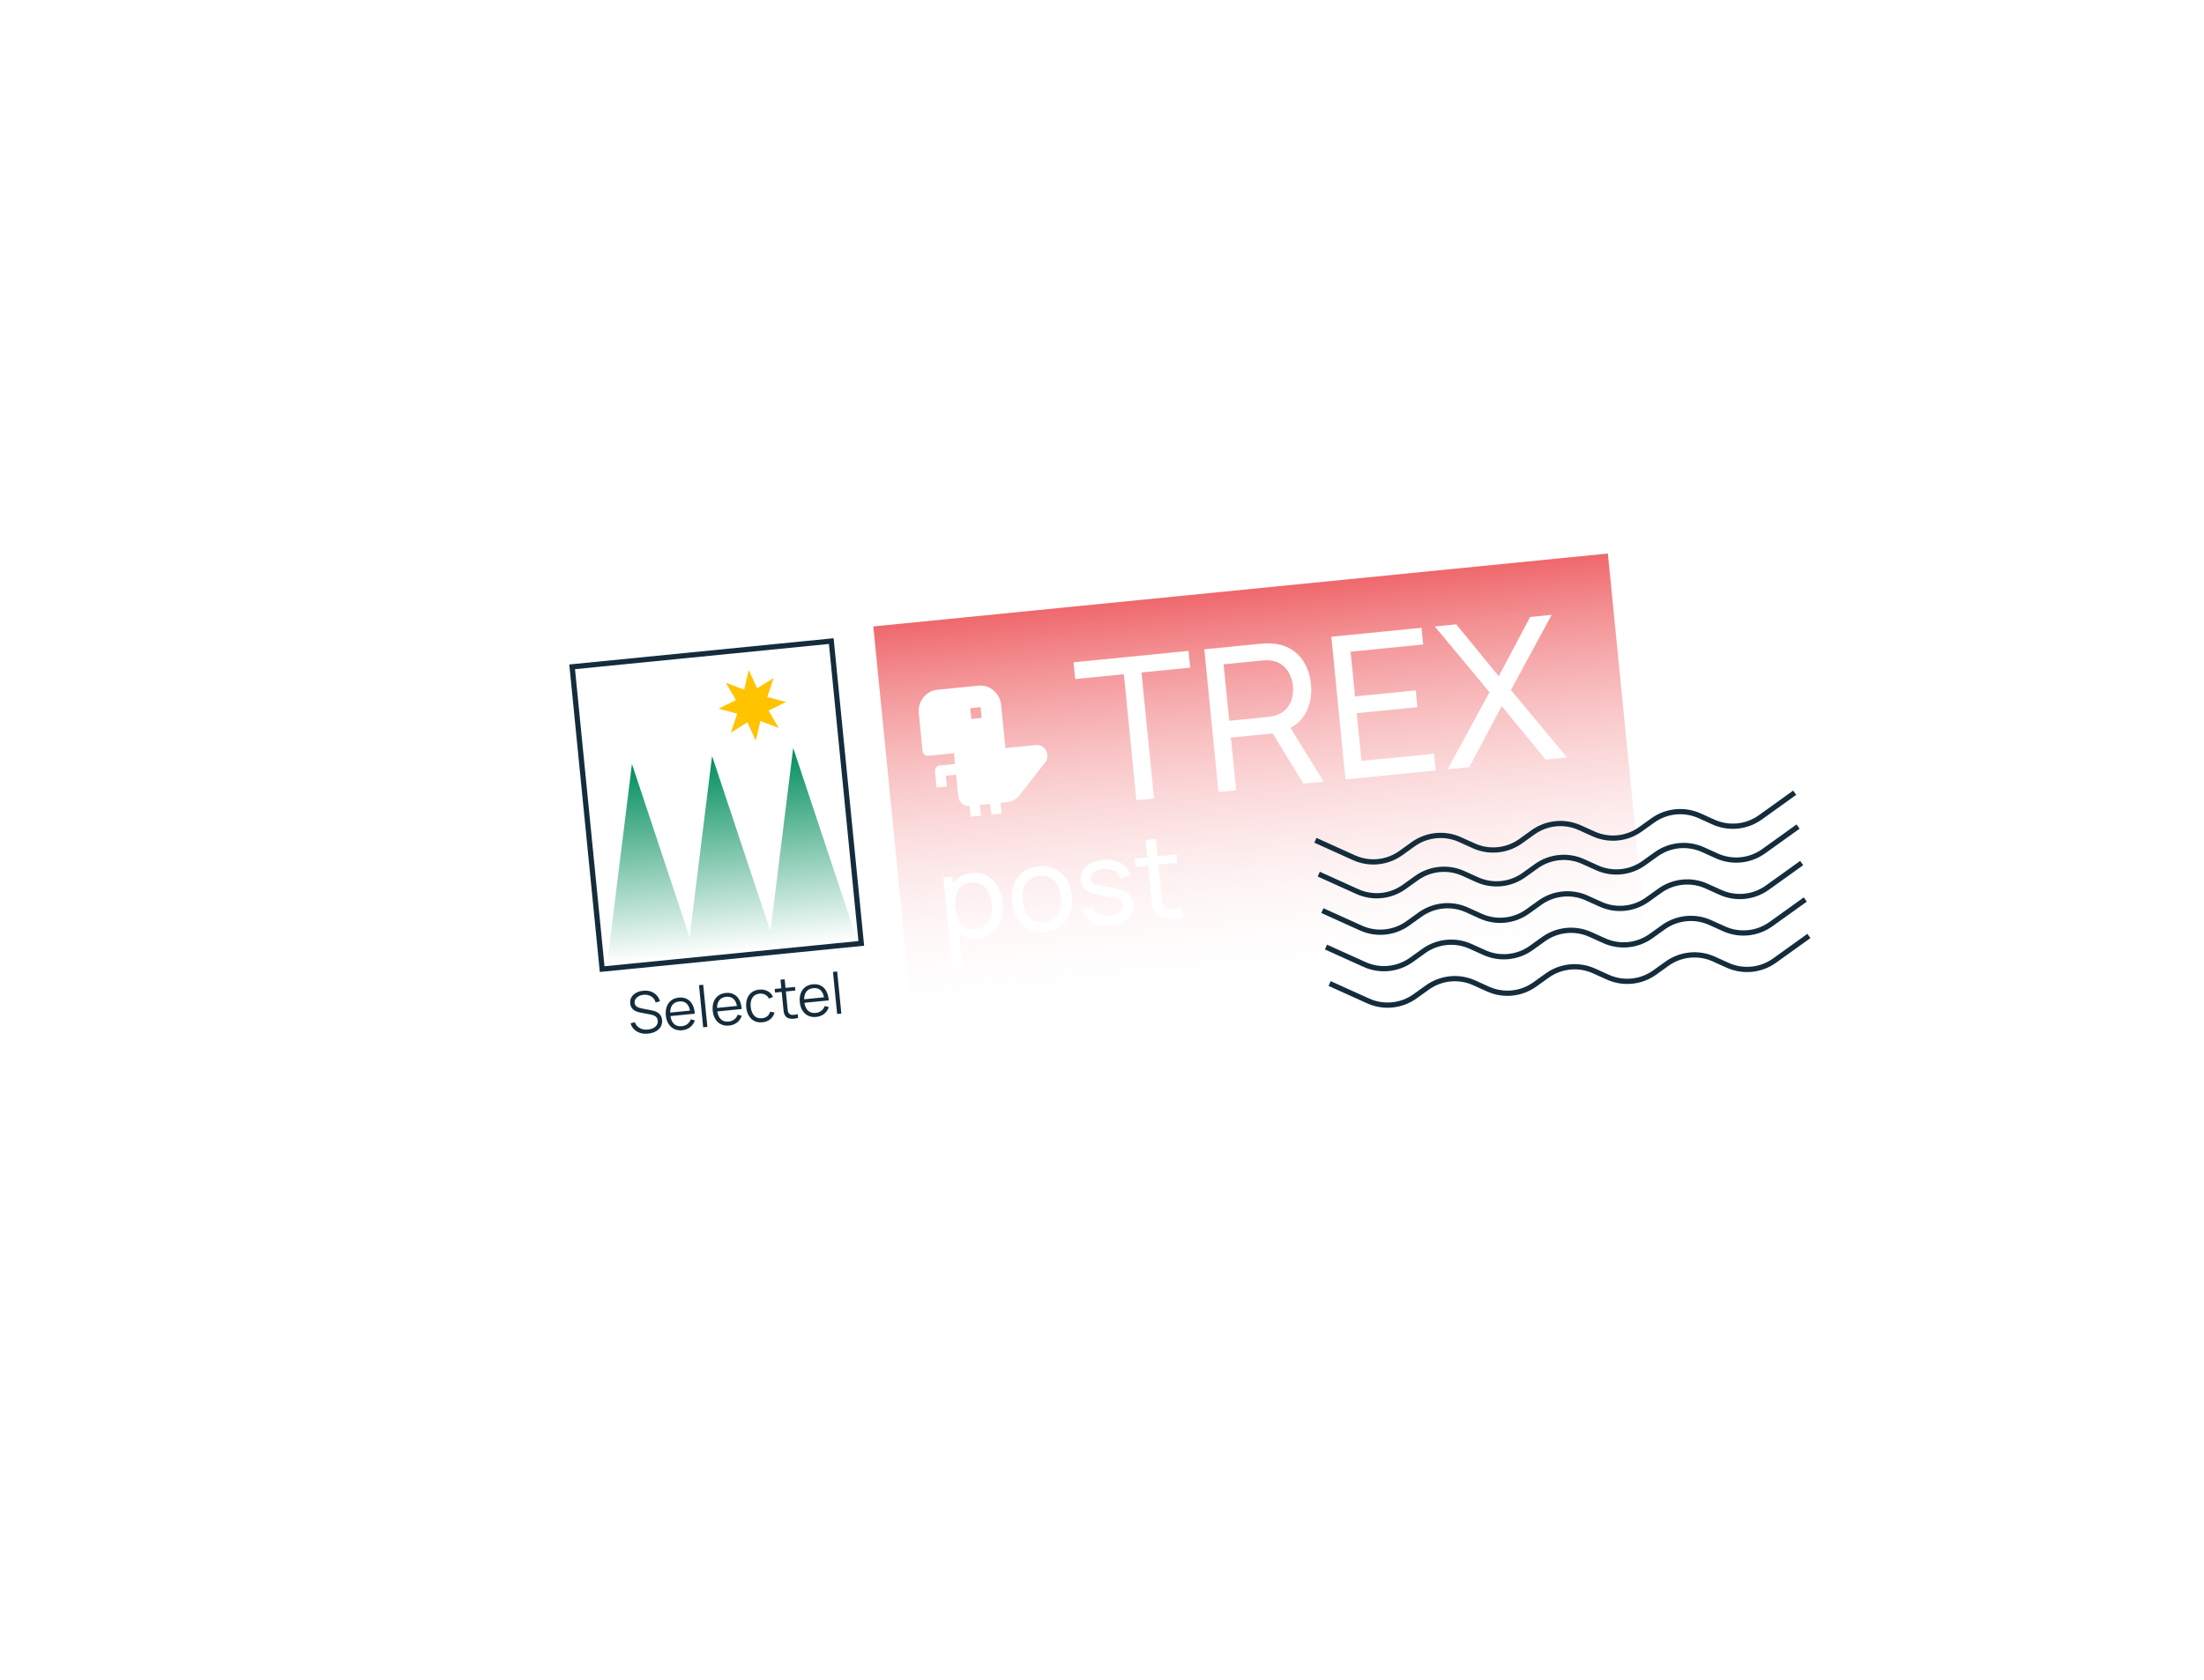 <?xml version="1.0" encoding="UTF-8"?> <svg xmlns="http://www.w3.org/2000/svg" width="421" height="321" viewBox="0 0 421 321" fill="none"><g filter="url(#filter0_d_3444_1661)"><path d="M324.429 190.851C324.192 188.461 326.497 186.271 329.571 185.966L328.94 179.609C325.865 179.914 323.175 178.219 322.938 175.83C322.701 173.441 325.005 171.251 328.08 170.945L327.449 164.588C324.374 164.893 321.684 163.199 321.447 160.81C321.209 158.421 323.514 156.23 326.589 155.925L325.958 149.568C322.883 149.873 320.193 148.179 319.955 145.789C319.718 143.4 322.023 141.21 325.098 140.905L324.467 134.547C321.392 134.853 318.701 133.158 318.464 130.769C318.227 128.38 320.532 126.19 323.607 125.884L322.976 119.527C319.901 119.832 317.21 118.138 316.973 115.749C316.736 113.36 319.041 111.169 322.116 110.864L321.485 104.507C318.41 104.812 315.719 103.117 315.482 100.728C315.245 98.339 317.55 96.149 320.625 95.844L319.578 85.3L302.193 87.026C302.512 90.236 300.91 93.028 298.621 93.255C296.332 93.482 294.213 91.06 293.894 87.85L287.804 88.454C288.123 91.664 286.521 94.456 284.232 94.683C281.943 94.911 279.823 92.488 279.505 89.278L273.415 89.883C273.733 93.093 272.131 95.885 269.843 96.112C267.554 96.339 265.434 93.917 265.116 90.707L259.025 91.311C259.344 94.521 257.742 97.313 255.453 97.54C253.165 97.768 251.045 95.345 250.726 92.135L244.636 92.74C244.955 95.95 243.353 98.742 241.064 98.969C238.775 99.196 236.656 96.774 236.337 93.564L230.247 94.168C230.566 97.378 228.964 100.17 226.675 100.397C224.386 100.625 222.266 98.202 221.948 94.992L215.858 95.597C216.176 98.807 214.574 101.599 212.286 101.826C209.997 102.053 207.877 99.631 207.558 96.421L201.468 97.025C201.787 100.235 200.185 103.027 197.896 103.255C195.608 103.482 193.488 101.059 193.169 97.849L187.079 98.454C187.398 101.664 185.796 104.456 183.507 104.683C181.218 104.91 179.099 102.488 178.78 99.278L172.69 99.882C173.009 103.092 171.407 105.884 169.118 106.112C166.829 106.339 164.709 103.916 164.391 100.706L158.301 101.311C158.619 104.521 157.017 107.313 154.728 107.54C152.44 107.767 150.32 105.345 150.001 102.135L143.911 102.74C144.23 105.949 142.628 108.741 140.339 108.969C138.05 109.196 135.931 106.773 135.612 103.563L129.522 104.168C129.841 107.378 128.239 110.17 125.95 110.397C123.661 110.624 121.542 108.202 121.223 104.992L115.133 105.597C115.451 108.806 113.849 111.598 111.561 111.826C109.272 112.053 107.152 109.63 106.834 106.42L89.3 108.161L90.347 118.704C93.421 118.399 96.112 120.094 96.349 122.483C96.586 124.872 94.281 127.062 91.207 127.368L91.838 133.725C94.912 133.42 97.603 135.114 97.84 137.503C98.078 139.892 95.773 142.083 92.698 142.388L93.329 148.745C96.404 148.44 99.094 150.134 99.331 152.524C99.569 154.913 97.264 157.103 94.189 157.408L94.82 163.766C97.895 163.46 100.585 165.155 100.823 167.544C101.06 169.933 98.755 172.124 95.68 172.429L96.311 178.786C99.386 178.481 102.077 180.175 102.314 182.564C102.551 184.953 100.246 187.144 97.171 187.449L97.802 193.806C100.877 193.501 103.568 195.196 103.805 197.585C104.042 199.974 101.737 202.164 98.662 202.47L99.293 208.827C102.368 208.521 105.059 210.216 105.296 212.605C105.533 214.994 103.228 217.185 100.153 217.49L101.155 227.576L118.758 225.829C118.673 225.48 118.608 225.12 118.57 224.746C118.252 221.536 119.854 218.744 122.143 218.517C124.431 218.29 126.551 220.712 126.87 223.922C126.907 224.296 126.913 224.662 126.898 225.021L133.138 224.401C133.053 224.053 132.987 223.692 132.95 223.318C132.631 220.109 134.233 217.317 136.522 217.089C138.811 216.862 140.93 219.285 141.249 222.494C141.286 222.868 141.292 223.235 141.278 223.593L147.517 222.974C147.432 222.625 147.366 222.265 147.329 221.891C147.01 218.681 148.612 215.889 150.901 215.662C153.19 215.435 155.31 217.857 155.628 221.067C155.665 221.441 155.672 221.807 155.657 222.166L161.896 221.546C161.811 221.198 161.745 220.837 161.708 220.463C161.39 217.254 162.992 214.462 165.28 214.234C167.569 214.007 169.689 216.43 170.008 219.639C170.045 220.013 170.051 220.38 170.036 220.738L176.276 220.119C176.191 219.77 176.125 219.41 176.088 219.036C175.769 215.826 177.371 213.034 179.66 212.807C181.949 212.58 184.068 215.002 184.387 218.212C184.424 218.586 184.43 218.952 184.416 219.31L190.655 218.691C190.57 218.343 190.504 217.982 190.467 217.608C190.148 214.399 191.75 211.607 194.039 211.379C196.328 211.152 198.448 213.575 198.766 216.784C198.803 217.158 198.81 217.525 198.795 217.883L205.034 217.264C204.949 216.915 204.883 216.555 204.846 216.181C204.528 212.971 206.13 210.179 208.418 209.952C210.707 209.725 212.827 212.147 213.145 215.357C213.183 215.731 213.189 216.097 213.174 216.455L219.413 215.836C219.329 215.488 219.263 215.127 219.226 214.753C218.907 211.543 220.509 208.751 222.798 208.524C225.086 208.297 227.206 210.72 227.525 213.929C227.562 214.303 227.568 214.67 227.553 215.028L233.793 214.409C233.708 214.06 233.642 213.7 233.605 213.326C233.286 210.116 234.888 207.324 237.177 207.097C239.466 206.87 241.585 209.292 241.904 212.502C241.941 212.876 241.947 213.242 241.933 213.6L248.172 212.981C248.087 212.633 248.021 212.272 247.984 211.898C247.666 208.688 249.268 205.896 251.556 205.669C253.845 205.442 255.965 207.865 256.283 211.074C256.321 211.448 256.327 211.815 256.312 212.173L262.551 211.553C262.467 211.205 262.401 210.845 262.364 210.471C262.045 207.261 263.647 204.469 265.936 204.242C268.224 204.015 270.344 206.437 270.663 209.647C270.7 210.021 270.706 210.387 270.691 210.745L276.931 210.126C276.846 209.778 276.78 209.417 276.743 209.043C276.424 205.833 278.026 203.041 280.315 202.814C282.604 202.587 284.723 205.01 285.042 208.219C285.079 208.593 285.085 208.96 285.071 209.318L291.31 208.698C291.225 208.35 291.159 207.99 291.122 207.616C290.804 204.406 292.406 201.614 294.694 201.387C296.983 201.159 299.103 203.582 299.421 206.792C299.459 207.166 299.465 207.532 299.45 207.89L305.689 207.271C305.605 206.923 305.539 206.562 305.501 206.188C305.183 202.978 306.785 200.186 309.074 199.959C311.362 199.732 313.482 202.154 313.801 205.364C313.838 205.738 313.844 206.105 313.829 206.463L331.294 204.729L330.292 194.643C327.217 194.948 324.527 193.254 324.29 190.864L324.429 190.851Z" fill="url(#paint0_linear_3444_1661)" shape-rendering="crispEdges"></path></g><rect x="166.817" y="119.683" width="141" height="77" transform="rotate(-5.67 166.817 119.683)" fill="url(#paint1_linear_3444_1661)"></rect><path d="M151.512 142.896L147.168 177.928L136.018 144.434L131.727 179.05L120.71 145.954L115.953 184.312L131.26 182.792L132.916 182.628L146.755 181.254L148.224 181.108L163.718 179.57L151.512 142.896Z" fill="url(#paint2_linear_3444_1661)"></path><path d="M158.785 122.484L109.288 127.398L115.022 185.153L164.518 180.239L158.785 122.484Z" stroke="#142D3C" stroke-miterlimit="10"></path><path d="M143.025 128.003L144.623 131.514L147.796 129.527L146.556 133.168L150.162 134.115L146.812 135.752L148.744 139.078L145.242 137.754L144.365 141.507L142.767 138L139.594 139.986L140.834 136.345L137.225 135.399L140.578 133.762L138.646 130.436L142.148 131.759L143.025 128.003Z" fill="#FFC300"></path><g clip-path="url(#clip0_3444_1661)"><path fill-rule="evenodd" clip-rule="evenodd" d="M175.503 136.284C175.276 134.016 176.854 132.002 179.026 131.785L186.894 130.999C189.066 130.782 191.011 132.445 191.237 134.713L192.057 142.925L197.88 142.344C199.633 142.169 200.731 144.293 199.621 145.71L194.722 151.964C194.144 152.703 193.306 153.169 192.393 153.26L191.115 153.387L191.32 155.441L189.353 155.637L189.148 153.584L187.181 153.78L187.386 155.833L185.419 156.03L185.214 153.977C184.128 154.085 183.156 153.254 183.042 152.12L182.633 148.014L180.666 148.21L180.871 150.263L178.904 150.459L178.596 147.38C178.54 146.813 178.934 146.309 179.477 146.255L182.428 145.96L182.223 143.907L177.306 144.398C176.762 144.453 176.276 144.037 176.22 143.47L175.503 136.284ZM187.304 135.106L185.337 135.302L185.542 137.355L187.509 137.159L187.304 135.106Z" fill="white"></path></g><path d="M251.265 160.54L258.63 163.87C261.559 165.195 264.974 164.856 267.586 162.981L269.931 161.297C272.543 159.422 275.957 159.083 278.887 160.408L281.518 161.598C284.447 162.922 287.861 162.583 290.474 160.709L292.819 159.025C295.431 157.15 298.845 156.811 301.775 158.136L304.405 159.325C307.335 160.65 310.749 160.311 313.361 158.436L315.707 156.753C318.319 154.878 321.733 154.539 324.663 155.864L327.293 157.053C330.223 158.378 333.637 158.039 336.249 156.164L342.816 151.451" stroke="#142D3C"></path><path d="M251.906 167.008L259.271 170.338C262.201 171.663 265.615 171.324 268.227 169.449L270.573 167.766C273.185 165.891 276.599 165.552 279.529 166.876L282.159 168.066C285.089 169.391 288.503 169.052 291.115 167.177L293.461 165.493C296.073 163.618 299.487 163.279 302.417 164.604L305.047 165.794C307.977 167.118 311.391 166.779 314.003 164.905L316.348 163.221C318.961 161.346 322.375 161.007 325.304 162.332L327.935 163.521C330.865 164.846 334.279 164.507 336.891 162.632L343.458 157.919" stroke="#142D3C"></path><path d="M252.598 173.974L259.963 177.304C262.892 178.629 266.307 178.29 268.919 176.415L271.264 174.731C273.876 172.856 277.29 172.518 280.22 173.842L282.851 175.032C285.78 176.356 289.194 176.018 291.807 174.143L294.152 172.459C296.764 170.584 300.178 170.245 303.108 171.57L305.738 172.759C308.668 174.084 312.082 173.745 314.694 171.87L317.04 170.187C319.652 168.312 323.066 167.973 325.996 169.298L328.626 170.487C331.556 171.812 334.97 171.473 337.582 169.598L344.149 164.885" stroke="#142D3C"></path><path d="M253.289 180.939L260.654 184.269C263.584 185.594 266.998 185.255 269.61 183.38L271.955 181.697C274.568 179.822 277.982 179.483 280.911 180.808L283.542 181.997C286.472 183.322 289.886 182.983 292.498 181.108L294.843 179.424C297.456 177.55 300.87 177.211 303.799 178.535L306.43 179.725C309.36 181.05 312.774 180.711 315.386 178.836L317.731 177.152C320.343 175.277 323.757 174.938 326.687 176.263L329.318 177.453C332.248 178.777 335.662 178.438 338.274 176.563L344.84 171.85" stroke="#142D3C"></path><path d="M253.98 187.905L261.345 191.235C264.275 192.56 267.689 192.221 270.302 190.346L272.647 188.663C275.259 186.788 278.673 186.449 281.603 187.774L284.233 188.963C287.163 190.288 290.577 189.949 293.189 188.074L295.535 186.391C298.147 184.516 301.561 184.177 304.491 185.502L307.121 186.691C310.051 188.016 313.465 187.677 316.077 185.802L318.423 184.119C321.035 182.244 324.449 181.905 327.379 183.229L330.009 184.419C332.939 185.744 336.353 185.405 338.965 183.53L345.532 178.816" stroke="#142D3C"></path><path d="M217.066 152.881L214.677 128.814L205.38 129.737L205.062 126.537L227.027 124.356L227.345 127.556L218.047 128.479L220.437 152.546L217.066 152.881ZM232.749 151.324L230.042 124.057L240.816 122.988C241.081 122.961 241.398 122.942 241.767 122.931C242.134 122.908 242.491 122.91 242.838 122.94C244.338 123.02 245.625 123.402 246.7 124.086C247.787 124.769 248.643 125.684 249.267 126.833C249.89 127.97 250.273 129.264 250.418 130.716C250.627 132.824 250.259 134.709 249.315 136.37C248.37 138.02 246.856 139.145 244.774 139.747L243.507 140.083L235.119 140.916L236.119 150.989L232.749 151.324ZM248.976 149.713L242.497 139.151L245.728 137.797L252.839 149.329L248.976 149.713ZM234.801 137.716L242.092 136.992C242.331 136.968 242.602 136.929 242.902 136.873C243.215 136.817 243.507 136.743 243.779 136.652C244.63 136.364 245.3 135.928 245.791 135.344C246.292 134.746 246.633 134.074 246.814 133.33C246.994 132.573 247.046 131.815 246.971 131.058C246.896 130.3 246.697 129.574 246.373 128.88C246.047 128.173 245.58 127.575 244.971 127.088C244.374 126.599 243.631 126.303 242.741 126.2C242.456 126.152 242.155 126.137 241.838 126.156C241.533 126.161 241.26 126.175 241.02 126.199L233.73 126.923L234.801 137.716ZM257.01 148.915L254.303 121.649L271.534 119.938L271.851 123.138L257.991 124.514L258.839 133.054L270.427 131.903L270.745 135.104L259.156 136.254L260.062 145.381L273.923 144.005L274.241 147.205L257.01 148.915ZM276.52 146.979L284.523 132.244L274.06 119.687L278.169 119.279L286.286 129.201L292.275 117.879L296.403 117.469L288.613 131.838L299.337 144.713L295.228 145.121L286.852 134.9L280.648 146.569L276.52 146.979Z" fill="white"></path><path d="M186.839 179.329C185.724 179.439 184.758 179.257 183.941 178.783C183.123 178.301 182.469 177.607 181.979 176.7C181.495 175.785 181.195 174.738 181.078 173.557C180.959 172.361 181.047 171.271 181.342 170.286C181.644 169.301 182.149 168.499 182.858 167.881C183.575 167.261 184.49 166.896 185.605 166.786C186.705 166.677 187.679 166.858 188.525 167.329C189.379 167.792 190.065 168.476 190.584 169.38C191.104 170.284 191.422 171.33 191.54 172.518C191.658 173.706 191.551 174.795 191.22 175.783C190.888 176.771 190.351 177.584 189.606 178.221C188.869 178.849 187.946 179.219 186.839 179.329ZM181.863 184.822L180.159 167.66L181.908 167.486L182.776 176.232L182.996 176.21L183.832 184.627L181.863 184.822ZM186.419 177.559C187.204 177.481 187.833 177.219 188.307 176.772C188.781 176.325 189.113 175.751 189.303 175.051C189.492 174.343 189.545 173.568 189.461 172.725C189.378 171.888 189.174 171.146 188.851 170.496C188.534 169.846 188.093 169.35 187.525 169.006C186.965 168.662 186.282 168.529 185.475 168.61C184.705 168.686 184.086 168.94 183.617 169.372C183.149 169.796 182.823 170.358 182.64 171.057C182.457 171.75 182.409 172.536 182.497 173.416C182.583 174.281 182.781 175.043 183.09 175.701C183.407 176.351 183.841 176.845 184.393 177.183C184.944 177.513 185.62 177.639 186.419 177.559ZM199.636 178.058C198.455 178.175 197.409 178.009 196.498 177.559C195.594 177.108 194.864 176.432 194.308 175.532C193.752 174.632 193.413 173.569 193.292 172.344C193.168 171.097 193.294 169.981 193.67 168.996C194.047 168.01 194.638 167.215 195.444 166.609C196.25 165.996 197.232 165.631 198.391 165.516C199.579 165.398 200.629 165.565 201.54 166.015C202.451 166.458 203.18 167.13 203.729 168.031C204.284 168.924 204.623 169.982 204.744 171.207C204.867 172.447 204.745 173.562 204.377 174.554C204.008 175.539 203.421 176.342 202.616 176.962C201.81 177.576 200.817 177.941 199.636 178.058ZM199.452 176.199C200.684 176.077 201.56 175.575 202.08 174.694C202.6 173.812 202.795 172.719 202.665 171.414C202.532 170.071 202.121 169.035 201.434 168.303C200.746 167.564 199.793 167.255 198.576 167.376C197.747 167.458 197.083 167.713 196.585 168.14C196.087 168.567 195.738 169.124 195.54 169.81C195.341 170.496 195.285 171.272 195.371 172.138C195.504 173.473 195.918 174.513 196.614 175.258C197.31 176.004 198.256 176.318 199.452 176.199ZM212.106 176.809C210.69 176.95 209.497 176.757 208.527 176.231C207.563 175.697 206.923 174.883 206.607 173.789L208.577 173.271C208.803 173.9 209.224 174.377 209.841 174.701C210.458 175.017 211.195 175.133 212.053 175.048C212.867 174.967 213.489 174.735 213.917 174.352C214.346 173.968 214.531 173.487 214.474 172.908C214.44 172.57 214.336 172.307 214.162 172.117C213.987 171.919 213.648 171.753 213.146 171.617C212.651 171.481 211.907 171.333 210.913 171.173C209.837 170.998 208.983 170.79 208.351 170.549C207.72 170.308 207.256 170.002 206.96 169.632C206.664 169.261 206.488 168.794 206.432 168.229C206.363 167.532 206.493 166.904 206.823 166.346C207.152 165.78 207.643 165.32 208.297 164.966C208.958 164.612 209.743 164.389 210.653 164.299C211.555 164.21 212.376 164.272 213.116 164.488C213.856 164.703 214.468 165.054 214.953 165.539C215.445 166.016 215.766 166.599 215.916 167.287L213.949 167.849C213.791 167.221 213.433 166.749 212.876 166.434C212.326 166.118 211.643 165.99 210.826 166.048C210.053 166.095 209.44 166.293 208.986 166.642C208.539 166.99 208.341 167.421 208.392 167.934C208.42 168.22 208.533 168.457 208.729 168.645C208.933 168.832 209.286 168.994 209.788 169.129C210.298 169.263 211.03 169.402 211.985 169.544C213.06 169.704 213.913 169.912 214.546 170.167C215.185 170.415 215.655 170.739 215.954 171.139C216.252 171.531 216.431 172.036 216.493 172.652C216.606 173.796 216.274 174.74 215.496 175.484C214.717 176.22 213.587 176.662 212.106 176.809ZM225.887 175.119C225.197 175.328 224.506 175.452 223.813 175.491C223.129 175.537 222.507 175.462 221.947 175.266C221.386 175.062 220.939 174.706 220.607 174.199C220.326 173.753 220.151 173.292 220.081 172.818C220.019 172.335 219.957 171.789 219.897 171.181L218.835 160.487L220.793 160.293L221.846 170.898C221.894 171.382 221.939 171.796 221.981 172.14C222.03 172.484 222.136 172.773 222.3 173.008C222.611 173.452 223.056 173.685 223.636 173.709C224.224 173.732 224.918 173.641 225.72 173.436L225.887 175.119ZM216.914 165.644L216.753 164.027L224.708 163.237L224.868 164.854L216.914 165.644Z" fill="white"></path><path d="M123.812 197.477C123.261 197.531 122.756 197.489 122.296 197.351C121.84 197.208 121.451 196.981 121.129 196.671C120.81 196.36 120.584 195.975 120.45 195.517L121.258 195.298C121.44 195.796 121.757 196.17 122.209 196.42C122.661 196.666 123.181 196.76 123.768 196.702C124.155 196.663 124.496 196.569 124.79 196.418C125.084 196.263 125.308 196.064 125.46 195.821C125.613 195.577 125.674 195.3 125.643 194.99C125.623 194.786 125.569 194.616 125.482 194.481C125.395 194.342 125.286 194.231 125.156 194.148C125.026 194.066 124.887 194 124.739 193.952C124.59 193.901 124.446 193.862 124.307 193.835L122.25 193.437C122.003 193.391 121.771 193.326 121.556 193.24C121.341 193.151 121.15 193.039 120.981 192.905C120.817 192.766 120.682 192.599 120.578 192.403C120.474 192.207 120.409 191.978 120.383 191.715C120.338 191.27 120.417 190.873 120.618 190.526C120.819 190.178 121.114 189.896 121.502 189.681C121.889 189.465 122.342 189.334 122.861 189.286C123.386 189.234 123.864 189.28 124.295 189.425C124.729 189.57 125.099 189.803 125.403 190.122C125.707 190.439 125.926 190.828 126.061 191.29L125.233 191.527C125.144 191.189 124.989 190.904 124.767 190.672C124.545 190.44 124.274 190.271 123.954 190.167C123.637 190.058 123.297 190.02 122.931 190.053C122.577 190.088 122.268 190.179 122.002 190.327C121.74 190.471 121.539 190.653 121.399 190.874C121.259 191.094 121.202 191.335 121.228 191.598C121.254 191.864 121.348 192.071 121.51 192.217C121.676 192.362 121.871 192.47 122.095 192.54C122.323 192.609 122.542 192.663 122.752 192.701L124.341 193.002C124.505 193.03 124.7 193.075 124.923 193.138C125.15 193.197 125.373 193.292 125.593 193.425C125.816 193.554 126.007 193.734 126.166 193.965C126.325 194.196 126.424 194.5 126.461 194.876C126.497 195.24 126.457 195.574 126.339 195.877C126.226 196.179 126.047 196.442 125.804 196.665C125.565 196.888 125.275 197.068 124.935 197.205C124.599 197.345 124.224 197.436 123.812 197.477ZM130.322 196.83C129.745 196.887 129.233 196.809 128.784 196.596C128.339 196.382 127.977 196.055 127.697 195.615C127.418 195.175 127.247 194.643 127.185 194.019C127.121 193.373 127.181 192.803 127.364 192.31C127.547 191.816 127.834 191.421 128.224 191.125C128.619 190.827 129.1 190.651 129.67 190.594C130.253 190.536 130.765 190.622 131.204 190.851C131.643 191.076 131.993 191.428 132.254 191.907C132.515 192.386 132.671 192.973 132.722 193.668L131.901 193.75L131.872 193.465C131.782 192.7 131.558 192.138 131.202 191.78C130.85 191.42 130.37 191.271 129.765 191.331C129.13 191.394 128.663 191.648 128.365 192.094C128.07 192.54 127.961 193.144 128.036 193.907C128.11 194.651 128.335 195.213 128.712 195.592C129.092 195.967 129.592 196.123 130.212 196.062C130.636 196.02 130.995 195.886 131.289 195.662C131.587 195.433 131.809 195.126 131.955 194.739L132.733 194.955C132.551 195.492 132.246 195.926 131.818 196.256C131.393 196.582 130.895 196.773 130.322 196.83ZM127.774 194.159L127.707 193.486L132.222 193.038L132.289 193.711L127.774 194.159ZM134.317 196.268L133.518 188.222L134.323 188.142L135.121 196.188L134.317 196.268ZM139.28 195.941C138.703 195.998 138.191 195.92 137.742 195.707C137.297 195.493 136.935 195.166 136.655 194.726C136.376 194.286 136.205 193.753 136.143 193.13C136.079 192.484 136.139 191.914 136.322 191.421C136.505 190.927 136.792 190.532 137.182 190.235C137.577 189.938 138.058 189.761 138.627 189.705C139.211 189.647 139.723 189.732 140.162 189.962C140.601 190.187 140.951 190.539 141.212 191.018C141.473 191.497 141.629 192.084 141.68 192.779L140.859 192.86L140.83 192.576C140.74 191.811 140.516 191.249 140.16 190.89C139.808 190.531 139.328 190.381 138.723 190.442C138.088 190.505 137.621 190.759 137.323 191.205C137.028 191.651 136.919 192.255 136.994 193.017C137.068 193.762 137.293 194.323 137.67 194.702C138.05 195.077 138.55 195.234 139.17 195.172C139.594 195.13 139.952 194.997 140.247 194.773C140.545 194.544 140.767 194.237 140.913 193.85L141.691 194.066C141.509 194.603 141.204 195.037 140.776 195.367C140.351 195.693 139.853 195.884 139.28 195.941ZM136.732 193.27L136.665 192.597L141.18 192.149L141.247 192.822L136.732 193.27ZM145.634 195.31C145.039 195.369 144.522 195.286 144.083 195.061C143.645 194.835 143.294 194.5 143.033 194.054C142.774 193.604 142.611 193.075 142.544 192.467C142.489 191.845 142.548 191.291 142.721 190.802C142.893 190.309 143.173 189.913 143.559 189.613C143.945 189.31 144.432 189.129 145.02 189.07C145.618 189.011 146.152 189.105 146.623 189.353C147.097 189.601 147.441 189.97 147.656 190.461L146.893 190.791C146.719 190.451 146.471 190.199 146.149 190.036C145.83 189.869 145.478 189.804 145.091 189.843C144.657 189.886 144.307 190.022 144.042 190.251C143.777 190.476 143.593 190.772 143.49 191.14C143.386 191.508 143.355 191.922 143.397 192.382C143.475 193.089 143.696 193.642 144.059 194.04C144.423 194.435 144.922 194.601 145.557 194.538C145.958 194.499 146.29 194.374 146.553 194.163C146.819 193.949 147.008 193.657 147.119 193.289L147.953 193.449C147.786 193.997 147.505 194.43 147.109 194.749C146.713 195.065 146.221 195.252 145.634 195.31ZM152.445 194.468C152.119 194.57 151.794 194.63 151.468 194.648C151.145 194.665 150.85 194.625 150.582 194.526C150.318 194.427 150.107 194.253 149.95 194.003C149.822 193.794 149.742 193.579 149.709 193.358C149.679 193.132 149.65 192.876 149.621 192.587L149.084 187.174L149.883 187.095L150.417 192.475C150.442 192.723 150.464 192.931 150.485 193.099C150.508 193.262 150.561 193.404 150.643 193.525C150.799 193.756 151.021 193.882 151.31 193.901C151.603 193.92 151.958 193.873 152.374 193.762L152.445 194.468ZM148.051 189.632L147.983 188.942L151.858 188.557L151.926 189.247L148.051 189.632ZM155.913 194.29C155.336 194.347 154.824 194.269 154.375 194.055C153.93 193.842 153.568 193.515 153.288 193.074C153.009 192.634 152.838 192.102 152.776 191.478C152.712 190.832 152.772 190.263 152.955 189.769C153.138 189.276 153.425 188.881 153.815 188.584C154.21 188.287 154.691 188.11 155.261 188.054C155.844 187.996 156.356 188.081 156.795 188.31C157.234 188.536 157.584 188.888 157.845 189.367C158.106 189.846 158.262 190.433 158.313 191.128L157.492 191.209L157.463 190.925C157.373 190.16 157.149 189.598 156.793 189.239C156.441 188.88 155.961 188.73 155.356 188.79C154.721 188.853 154.254 189.108 153.956 189.554C153.661 189.999 153.552 190.604 153.627 191.366C153.701 192.11 153.926 192.672 154.303 193.051C154.683 193.426 155.183 193.583 155.803 193.521C156.227 193.479 156.586 193.346 156.88 193.121C157.178 192.893 157.4 192.585 157.546 192.199L158.324 192.414C158.142 192.952 157.837 193.386 157.409 193.716C156.984 194.041 156.486 194.233 155.913 194.29ZM153.365 191.619L153.298 190.946L157.813 190.497L157.88 191.171L153.365 191.619ZM159.908 193.727L159.109 185.682L159.914 185.602L160.712 193.647L159.908 193.727Z" fill="#142D3C"></path><defs><filter id="filter0_d_3444_1661" x="-0" y="0" width="420.594" height="320.876" filterUnits="userSpaceOnUse" color-interpolation-filters="sRGB"><feFlood flood-opacity="0" result="BackgroundImageFix"></feFlood><feColorMatrix in="SourceAlpha" type="matrix" values="0 0 0 0 0 0 0 0 0 0 0 0 0 0 0 0 0 0 127 0" result="hardAlpha"></feColorMatrix><feOffset dy="4"></feOffset><feGaussianBlur stdDeviation="44.65"></feGaussianBlur><feComposite in2="hardAlpha" operator="out"></feComposite><feColorMatrix type="matrix" values="0 0 0 0 0.002 0 0 0 0 0.278 0 0 0 0 0.179 0 0 0 0.07 0"></feColorMatrix><feBlend mode="normal" in2="BackgroundImageFix" result="effect1_dropShadow_3444_1661"></feBlend><feBlend mode="normal" in="SourceGraphic" in2="effect1_dropShadow_3444_1661" result="shape"></feBlend></filter><linearGradient id="paint0_linear_3444_1661" x1="140.713" y1="64.244" x2="262.906" y2="292.551" gradientUnits="userSpaceOnUse"><stop stop-color="white"></stop><stop offset="1" stop-color="white" stop-opacity="0"></stop></linearGradient><linearGradient id="paint1_linear_3444_1661" x1="237.317" y1="119.683" x2="237.317" y2="196.683" gradientUnits="userSpaceOnUse"><stop stop-color="#EF686C"></stop><stop offset="1" stop-color="white" stop-opacity="0"></stop></linearGradient><linearGradient id="paint2_linear_3444_1661" x1="136.111" y1="144.425" x2="139.836" y2="181.941" gradientUnits="userSpaceOnUse"><stop stop-color="#008D5B"></stop><stop offset="1" stop-color="#008D5B" stop-opacity="0"></stop></linearGradient><clipPath id="clip0_3444_1661"><rect width="23.72" height="24.76" fill="white" transform="matrix(0.995 -0.099 0.099 0.995 175.093 132.178)"></rect></clipPath></defs></svg> 